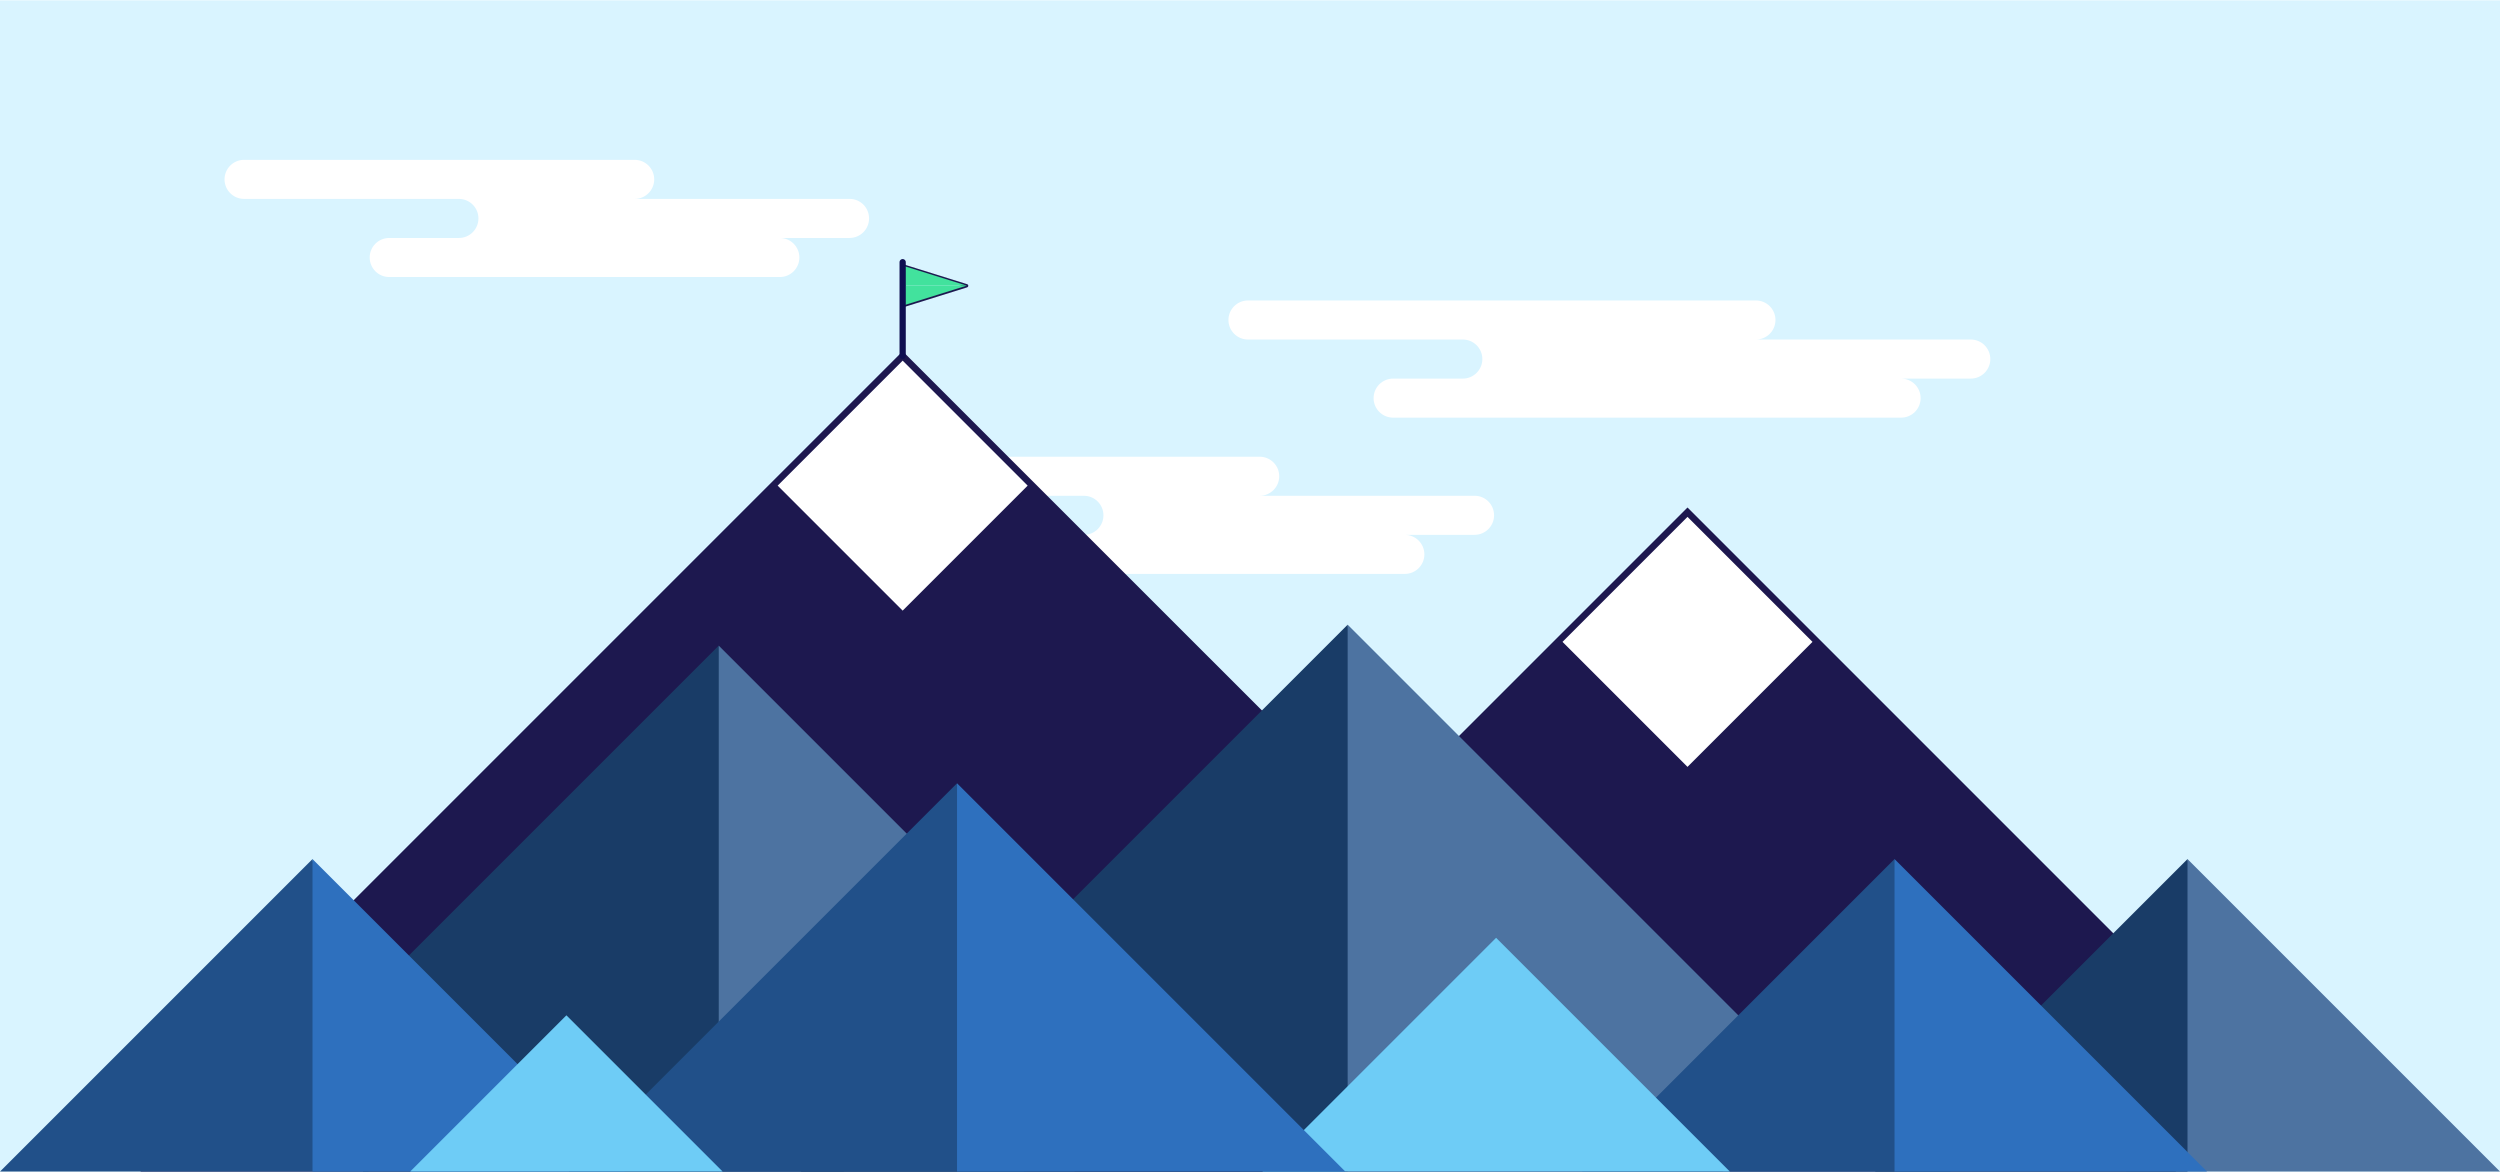 <svg version="1.1" id="Layer_1" xmlns="http://www.w3.org/2000/svg" xmlns:xlink="http://www.w3.org/1999/xlink" 
     x="0px" y="0px" width="1600px" height="750px"
     viewBox="0 0 1600 749.6" style="enable-background:new 0 0 1600 749.6;" xml:space="preserve">
<style type="text/css">
	.st0{fill:#D9F4FF;}
	.st1{fill:#FFFFFF;}
	.st2{fill:#1D184F;}
	.st3{fill:#193C67;}
	.st4{fill:#4D73A1;}
	.st5{fill:#42E29D;}
	.st6{fill:none;stroke:#0E0E51;stroke-width:4;stroke-linecap:round;stroke-miterlimit:10;}
	.st7{fill:#215089;}
	.st8{fill:#2E70BE;}
	.st9{fill:#6ECCF6;}
    
    .cloud_1 {animation: cloudDrift_1 200s linear infinite;}
    .cloud_2 {animation: cloudDrift_2 400s linear infinite;}
    .cloud_3 {animation: cloudDrift_3 300s linear infinite;}

    .flag {
        animation: flagBreeze 4s linear infinite;
        transform-origin: 36% 50%;
    }

    @keyframes cloudDrift_1{
        60% { opacity: 1; transform: translateX(1550px);}
        61% { opacity: 0; }
        80% { opacity: 0; transform: translateX(-600px); }
        81% { opacity: 1; }
        100% { transform: translateX(0px); }
    }
    @keyframes cloudDrift_2{
        35% { opacity: 1; transform: translateX(1150px);}
        36% { opacity: 0; }
        50% { opacity: 0; transform: translateX(-900px); }
        51% { opacity: 1; }
        100% { transform: translateX(0px); }
    }
    @keyframes cloudDrift_3{
        20% { opacity: 1; transform: translateX(900px);}
        21% { opacity: 0; }
        35% { opacity: 0; transform: translateX(-1300px); }
        36% { opacity: 1; }
        100% { transform: translateX(0px); }
    }
    @keyframes flagBreeze{
        50% { transform: scaleX(0.75); }
    }
    @keyframes owlBlink{
        50% { opacity: 1; }
        51% { opacity: 0; }
        52% { opacity: 1; }
        55% { opacity: 1; }
        56% { opacity: 0; }
        57% { opacity: 1; }
    }
</style>
<g id="bg">
	<rect id="background" class="st0" width="1600" height="749.6"/>
	<path class="cloud_1 st1" d="M543.8,127.1H406.2c6.9,0,12.5-5.6,12.5-12.5s-5.6-12.5-12.5-12.5h-250c-6.9,0-12.5,5.6-12.5,12.5
		s5.6,12.5,12.5,12.5h137.5c6.9,0,12.5,5.6,12.5,12.5s-5.6,12.5-12.5,12.5h-44.6c-6.9,0-12.5,5.6-12.5,12.5s5.6,12.5,12.5,12.5h250
		c6.9,0,12.5-5.6,12.5-12.5s-5.6-12.5-12.5-12.5h44.6c6.9,0,12.5-5.6,12.5-12.5S550.7,127.1,543.8,127.1z"/>
	<path class="cloud_2 st1" d="M943.8,317.1H806.2c6.9,0,12.5-5.6,12.5-12.5s-5.6-12.5-12.5-12.5h-250c-6.9,0-12.5,5.6-12.5,12.5
		s5.6,12.5,12.5,12.5h137.5c6.9,0,12.5,5.6,12.5,12.5s-5.6,12.5-12.5,12.5h-44.6c-6.9,0-12.5,5.6-12.5,12.5
		c0,6.9,5.6,12.5,12.5,12.5h250c6.9,0,12.5-5.6,12.5-12.5c0-6.9-5.6-12.5-12.5-12.5h44.6c6.9,0,12.5-5.6,12.5-12.5
		S950.7,317.1,943.8,317.1z"/>
	<path class="cloud_3 st1" d="M1261.3,217.1h-137.5c6.9,0,12.5-5.6,12.5-12.5s-5.6-12.5-12.5-12.5H798.7c-6.9,0-12.5,5.6-12.5,12.5
		c0,6.9,5.6,12.5,12.5,12.5h137.5c6.9,0,12.5,5.6,12.5,12.5s-5.6,12.5-12.5,12.5h-44.6c-6.9,0-12.5,5.6-12.5,12.5
		c0,6.9,5.6,12.5,12.5,12.5h325.1c6.9,0,12.5-5.6,12.5-12.5c0-6.9-5.6-12.5-12.5-12.5h44.6c6.9,0,12.5-5.6,12.5-12.5
		S1268.2,217.1,1261.3,217.1z"/>
</g>
<g id="graphics">
	<polygon class="st2" points="1392.5,637.1 1080,324.6 655,749.6 1392.5,749.6 	"/>
	<polygon class="st2" points="90,749.6 1102.8,749.6 577.7,224.6 90,712.3 	"/>
	<g>
		<polygon class="st3" points="460,413 232.3,640.7 232.3,749.6 540.1,749.6 		"/>
		<polygon class="st4" points="460,413 687.7,640.7 687.7,749.6 460,749.6 		"/>
	</g>
	<g>
		<g class="flag">
			<path class="st2" d="M578.7,196.1c-0.2,0-0.4-0.1-0.6-0.2c-0.3-0.2-0.4-0.5-0.4-0.8v-25c0-0.3,0.2-0.6,0.4-0.8
				c0.3-0.2,0.6-0.2,0.9-0.1l40,12.5c0.4,0.1,0.7,0.5,0.7,1s-0.3,0.8-0.7,1l-40,12.5C578.9,196.1,578.8,196.1,578.7,196.1z
				 M579.7,171.5v22.3l35.6-11.1L579.7,171.5z"/>
			<polygon class="st5" points="578.7,170.1 578.7,182.6 618.7,182.6 			"/>
			<polygon class="st5" points="618.7,182.6 578.7,182.6 578.7,195.1 			"/>
		</g>
		<line class="st6" x1="577.7" y1="227.6" x2="577.7" y2="167.6"/>
	</g>
	<g>
		<polygon class="st4" points="862.5,399.6 862.5,399.6 793.7,749.6 1212.5,749.6 		"/>
		<polygon class="st3" points="512.5,749.6 862.5,749.6 862.5,399.6 		"/>
	</g>
	<g>
		<polygon class="st4" points="1400,549.6 1400,549.6 1360.7,749.6 1600,749.6 		"/>
		<polygon class="st3" points="1200,749.6 1400,749.6 1400,549.6 		"/>
	</g>
	<g>
		<polygon class="st7" points="1012.5,749.6 1248.3,749.6 1212.5,549.6 		"/>
		<polygon class="st8" points="1212.5,549.6 1212.5,549.6 1212.5,749.6 1412.5,749.6 		"/>
	</g>
	<g>
		<polygon class="st7" points="0,749.6 235.9,749.6 200,549.6 		"/>
		<polygon class="st8" points="200,549.6 200,549.6 200,749.6 400,749.6 		"/>
	</g>
	<polygon class="st9" points="957.5,600 807.9,749.6 1107.1,749.6 	"/>
	<g>
		<polygon class="st7" points="364,749.6 657,749.6 612.5,501.1 		"/>
		<polygon class="st8" points="612.5,501.1 612.5,501.1 612.5,749.6 861,749.6 		"/>
	</g>
	<polygon class="st9" points="362.5,649.6 262.5,749.6 462.5,749.6 	"/>
	<polygon class="st1" points="577.7,230.6 497.7,310.6 577.7,390.6 657.7,310.6 	"/>
	<polygon class="st1" points="1080,330.6 1000,410.6 1080,490.6 1160,410.6 	"/>
</g>
</svg>

